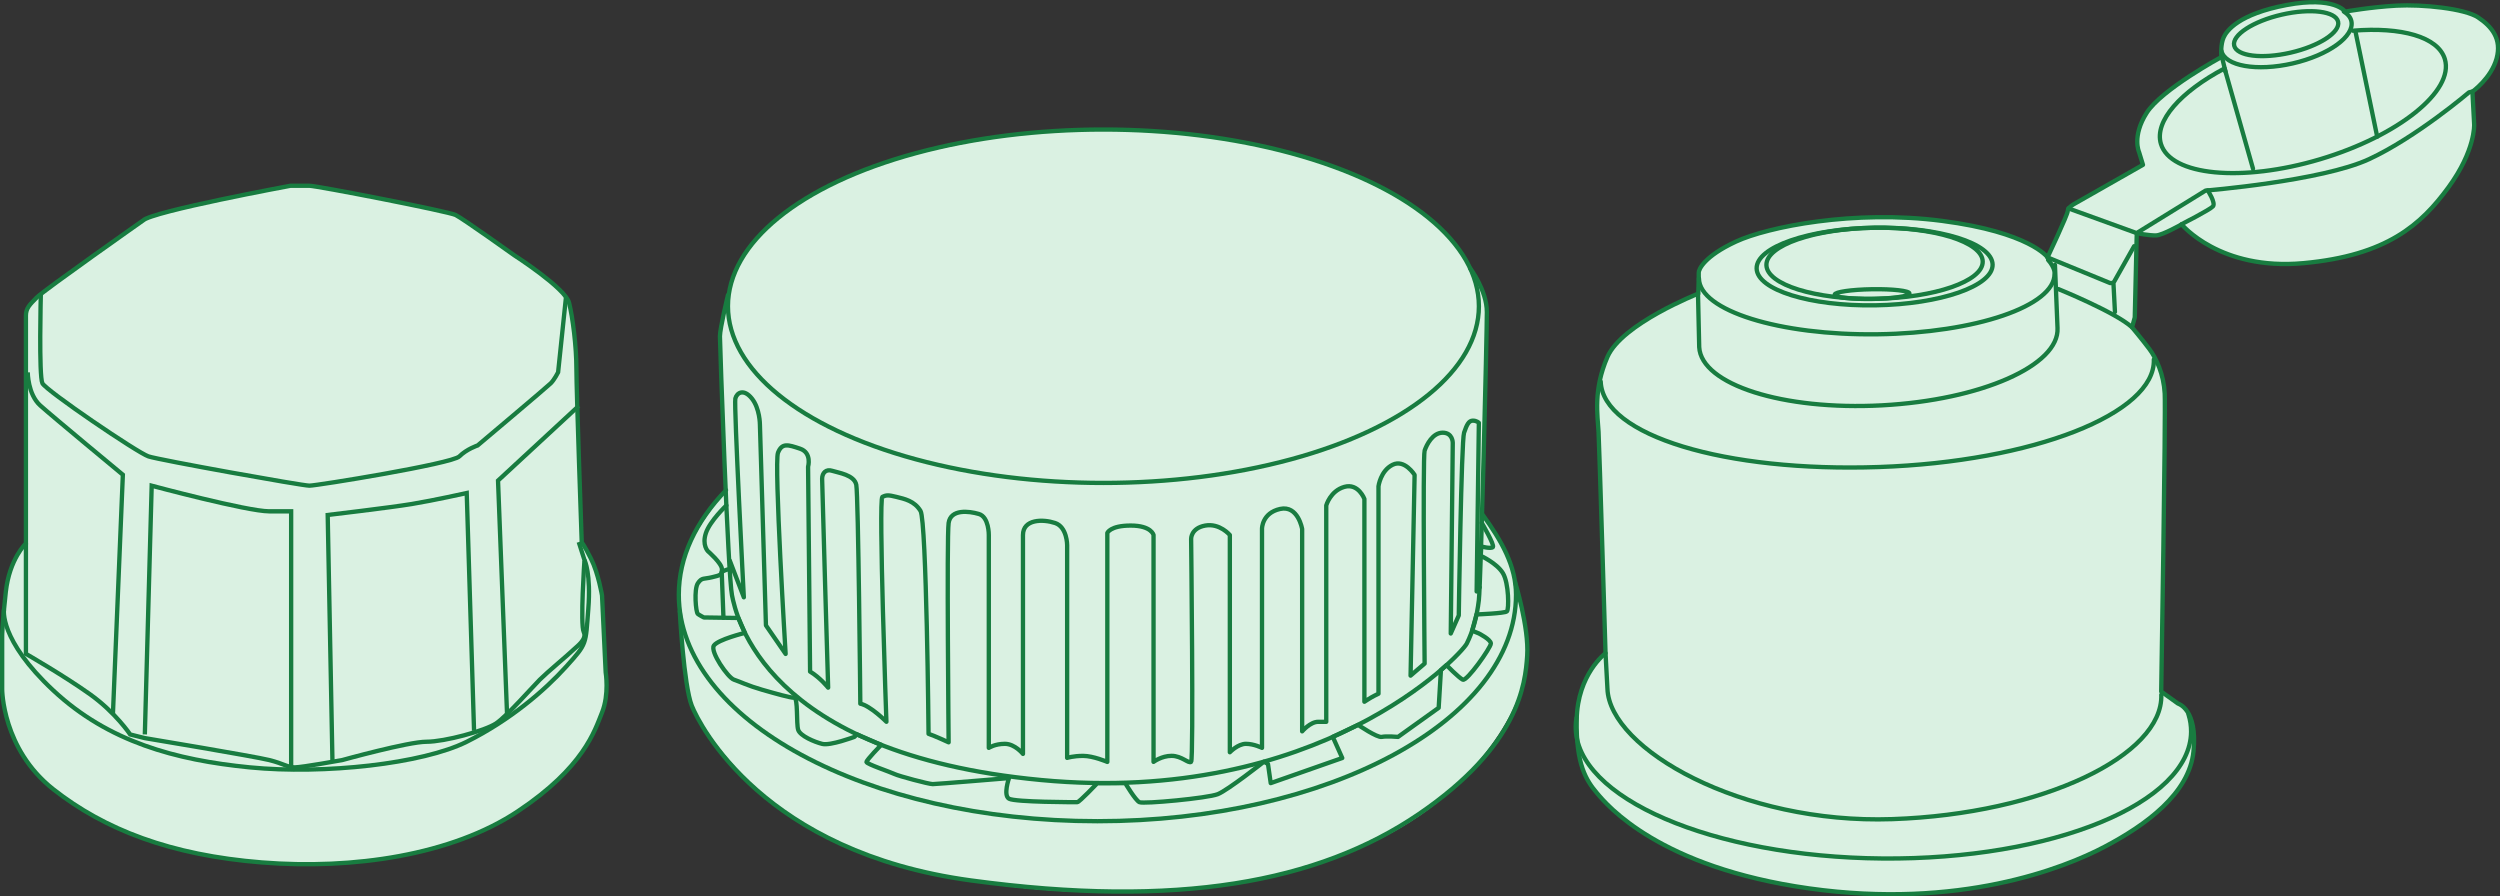 <?xml version="1.0" encoding="UTF-8"?><svg xmlns="http://www.w3.org/2000/svg" viewBox="0 0 576.68 206.76"><rect x="0" y="0" width="576.68" height="206.76" fill="#333333" stroke="none"/><defs><style>.d{fill:#daf1e2;}.e{stroke-linecap:round;stroke-linejoin:round;}.e,.f{fill:none;stroke:#187c40;}.f{stroke-miterlimit:10;}</style></defs><g id="a"/><g id="b"><g id="c"><g><path class="d" d="M167.46,113.08s-8.54,10.27-10.06,17.26c-1.52,6.99-.6,11.31-.6,11.31l.28,3.62s1.4,14.27,2.18,16.6c.78,2.33,13.96,28.82,49.05,38.04,35.09,9.21,67.3,5.28,74.12,4.24,6.82-1.04,35.99-5.2,54.06-23.5,18.07-18.3,15.81-31.41,15.81-31.41,0,0-.21-3.54-.83-6.79-.62-3.25-1.53-6.53-1.53-6.53,0,0-.74-6.07-3.85-10.89-3.11-4.82-4.04-6.21-4.04-6.21l.93-47.23s-.57-4.13-1.67-6.01c-1.1-1.88-1.8-2.83-1.8-2.83,0,0-4.24-17.88-46.46-28.61-42.22-10.73-82.42,1.47-90.57,3.94s-22.54,10.65-26.7,15.59c-4.15,4.94-6.11,8.55-6.75,10.45s-1.11,4.57-1.11,4.57l-1.12,4.4-.73,3.99,1.39,36.02Z"/><ellipse class="e" cx="254.53" cy="70.64" rx="86.61" ry="40.76"/><path class="e" d="M342.06,118.8c4.23,5.88,7.64,11.7,7.64,18.39,0,28.85-43.23,52.24-96.56,52.24s-96.56-23.39-96.56-52.24c0-8.7,3.93-16.9,10.89-24.12"/><path class="e" d="M167.92,68.07s-1.85,7.66-1.85,9.51,1.85,55.11,2.78,59.74c.93,4.63,7.41,36.59,71.32,42.61,63.91,6.02,96.8-28.71,98.18-31.49,1.39-2.78,2.32-6.1,2.78-10,.46-3.9,1.85-61.33,1.85-66.42s-3.87-10.15-3.87-10.15"/><path class="e" d="M156.8,141.03s.93,17.14,2.78,21.77c1.85,4.63,16.67,33.81,64.38,40.29,47.7,6.48,80.12,.46,103.28-15.28,23.16-15.75,24.61-30.04,25.04-36.56s-2.79-16.97-2.79-16.97"/><path class="e" d="M167.55,116.59s-3.8,3.6-4.72,6.38c-.93,2.78,.46,4.17,.46,4.17,0,0,3.24,2.78,3.24,4.17s-.46,1.39-2.32,1.85-2.32,0-3.24,1.39-.46,6.73,0,7.07,1.39,.81,1.39,.81l7.96,.12,1.5,3.44s-6.22,1.53-7.15,2.92,3.24,7.41,4.63,7.87c1.39,.46,3.24,1.39,6.48,2.32,3.24,.93,6.48,1.85,7.41,1.85s.46,6.02,.93,7.41c.46,1.39,3.71,2.78,5.56,3.24,1.85,.46,7.4-1.62,7.4-1.62l.59-.58,5.59,2.42s-3.39,3.49-3.39,3.95,5.56,2.32,6.48,2.78c.93,.46,7.87,2.32,8.8,2.32s17.6-1.39,17.6-1.39c0,0-1.39,3.97,0,4.76,1.39,.8,15.28,.8,15.75,.8s4.63-4.39,4.63-4.39h6.44s2.32,3.93,3.26,4.39,15.77-.93,18.08-1.85c2.32-.93,10.65-7.49,10.65-7.49l.93,.54,.63,4.4,16.5-5.79-2.18-4.87,5.83-2.78s4.39,3.01,5.47,2.78,3.75,0,3.75,0l9.37-6.71,.52-8.71,1.28-1.13s2.83,2.89,3.76,3.35c.93,.46,6.48-7.41,6.48-8.34s-2.78-2.33-2.78-2.33l-1.55-.63,1.02-3.75s6.55-.24,7.02-.71,.46-6.48-.93-8.8c-1.39-2.32-5.11-4.01-5.11-4.01l.07-2.17s2.26,.62,2.72,.16-2.56-5.59-2.56-5.59"/><path class="e" d="M166.88,142.49l-.4-10.54s.98-.65,1.91-.65"/><path class="e" d="M341.31,135.48l-.69,.95,.51-38.89s-.46-.51-1.39-.51-1.39,.93-2.02,2.78c-.63,1.85-1.22,42.15-1.22,42.15l-1.85,4.17,.46-44s0-2.32-2.32-2.32-3.71,2.78-4.17,4.14,0,49.12,0,49.12l-3.24,2.78,.93-46.31s-2.32-3.71-5.09-2.32c-2.78,1.39-3.24,4.95-3.24,4.95v47.85l-.93,.46c-.93,.46-2.32,1.39-2.32,1.39v-46.78s-1.39-3.71-4.63-2.78c-3.24,.93-4.17,4.28-4.17,4.28v49.91h-1.85c-1.85,0-3.71,2.2-3.71,2.2v-46.67s-.93-5.56-5.09-4.63c-4.17,.93-4.17,4.54-4.17,4.54v50.57s-1.85-.93-3.71-.93-3.71,1.94-3.71,1.94v-50.11s-2.32-2.78-5.67-2.18-3.26,3.1-3.26,3.1c0,0,.59,50.94,0,51.41-.59,.46-2.18-1.39-4.5-1.39s-4.17,1.39-4.17,1.39v-52.33s-.46-2.18-5.26-2.18-5.4,1.72-5.4,1.72v52.8s-3.24-1.39-5.56-1.39-3.71,.46-3.71,.46v-49.09s0-4.17-2.78-5.09c-2.78-.93-7.41-.93-7.41,2.78v50.48s-1.85-2.32-4.17-2.32-3.71,.93-3.71,.93v-49.09s.06-4.17-2.29-4.86c-2.35-.69-6.51-1.16-6.98,2.08-.46,3.24,0,50.59,0,50.59,0,0-3.24-1.5-4.63-1.96,0,0-.46-49.09-1.85-51.41-1.39-2.32-3.71-2.78-5.56-3.24-1.85-.46-2.32-.46-3.24,0s.93,51.87,.93,51.87c0,0-3.71-3.71-6.02-4.17,0,0-.46-48.17-.93-50.48-.46-2.32-4.17-2.78-5.56-3.24-1.39-.46-2.32,.46-2.32,1.85s1.39,48.17,1.39,48.17c0,0-1.85-2.32-4.17-3.71l-.46-47.24s.93-3.24-1.85-4.17c-2.78-.93-4.17-1.39-5.09,.93-.93,2.32,1.76,46.41,1.76,46.41l-4.54-6.58-1.39-46.31s0-3.71-1.85-6.02c-1.85-2.32-3.46-1.39-3.82,0-.35,1.39,1.96,45.85,1.96,45.85l-3.24-8.47"/></g><g><path class="d" d="M32.98,50.87s-22.78,16.03-24.47,17.72c-1.69,1.69-2.53,2.53-2.53,4.22v52.53s-3.8,3.58-4.64,11.17c-.84,7.59-.84,10.12-.84,10.12v12.38s0,13.77,11.81,23.06c11.81,9.28,27,15.19,48.09,16.87,21.09,1.69,43.87-1.69,59.06-11.81,15.19-10.12,17.72-18.56,19.41-22.78,1.69-4.22,.84-9.28,.84-9.28l-.84-17.72s-.84-5.06-2.53-8.44c-1.69-3.37-2.15-3.8-2.15-3.8,0,0-1.23-35.01-1.23-40.07s-.84-11.81-1.69-15.19c-.84-3.37-12.66-10.97-12.66-10.97,0,0-11.81-8.44-13.5-9.28-1.69-.84-32.06-6.75-33.75-6.75h-4.35s-31.93,5.91-34.04,8.02Z"/><g><path class="f" d="M32.98,50.87s-22.78,16.03-24.47,17.72c-1.69,1.69-2.53,2.53-2.53,4.22v52.53s-3.8,3.58-4.64,11.17c-.84,7.59-.84,10.12-.84,10.12v12.38s0,13.77,11.81,23.06c11.81,9.28,27,15.19,48.09,16.87,21.09,1.69,43.87-1.69,59.06-11.81,15.19-10.12,17.72-18.56,19.41-22.78,1.69-4.22,.84-9.28,.84-9.28l-.84-17.72s-.84-5.06-2.53-8.44c-1.69-3.37-2.15-3.8-2.15-3.8,0,0-1.23-35.01-1.23-40.07s-.84-11.81-1.69-15.19c-.84-3.37-12.66-10.97-12.66-10.97,0,0-11.81-8.44-13.5-9.28-1.69-.84-32.06-6.75-33.75-6.75h-4.35s-31.93,5.91-34.04,8.02Z"/><path class="f" d="M9.42,67.83s-.48,18.9,.36,20.58c.84,1.69,21.94,16.03,24.47,16.87,2.53,.84,35.44,6.75,37.12,6.75s32.91-5.06,34.59-6.75c1.69-1.69,4.22-2.53,4.22-2.53,0,0,16.03-13.5,16.87-14.34s1.69-2.53,1.69-2.53l1.82-17.38"/><path class="f" d="M5.98,125.34v25.48s8.86,5.1,14.77,9.32c5.91,4.22,9.28,9.28,9.28,9.28l3.37,.84s25.31,4.22,28.69,5.06c3.37,.84,4.22,1.69,5.91,1.69s10.97-1.69,10.97-1.69c0,0,15.19-4.22,19.41-4.22s13.5-2.53,16.03-4.22c2.53-1.69,8.44-8.44,10.12-10.12,1.69-1.69,6.75-5.91,7.59-6.75s3.37-2.53,2.53-4.22,.17-16.6,.17-16.6l-1.32-4.15"/><path class="f" d="M.93,140.54s-1.27,6.93,11.39,18.75c12.66,11.81,28.14,16.03,45.29,17.72,17.15,1.69,39.93-.84,50.06-5.91,10.12-5.06,17.98-11.85,22.91-17.31,4.93-5.47,4.46-4.99,5.12-13.24,.66-8.25-.86-11.35-.86-11.35"/><path class="f" d="M26.05,164.69l2.29-55.18s-16.18-13.39-19.06-15.98c-2.88-2.59-2.88-7.65-2.88-7.65"/><path class="f" d="M33.41,169.41l1.58-57.37s22.05,5.91,27.11,5.91h5.06v58.96"/><path class="f" d="M76.69,175.72l-1.1-56.93s14.34-1.69,19.41-2.53c5.06-.84,12.66-2.53,12.66-2.53l1.69,54.84"/><polyline class="f" points="133.51 93.62 114.88 110.86 116.96 164.69"/></g></g><g><path class="d" d="M391.68,67.76s-17.55,6.91-20.88,14.56c-3.33,7.64-2.26,13.56-2.06,17.29,.2,3.72,1.61,51.07,1.61,51.07,0,0-6.46,4.83-6.65,15.29-.19,10.46,2.24,14.07,4.64,16.93,2.39,2.86,14.36,17.15,48.97,22.03,34.61,4.87,58.74-4.63,68.19-9.62,9.44-4.98,19.51-12.24,20.48-22,.97-9.76-3.57-11.01-3.57-11.01l-3.88-2.78s1.05-64.28,.81-68.74c-.24-4.47-1.93-8.11-3.54-10.27-1.61-2.15-4-5.01-4-5.01l.63-2.27,.46-19.44s3.02,.59,4.51,.51c1.49-.08,5.84-2.55,5.84-2.55,0,0,8.79,10.73,28.11,8.95,19.32-1.78,27.15-8.92,33.42-17.47,6.26-8.55,5.95-14.51,5.95-14.51l-.4-7.58s4.32-3.09,5.57-7.63c1.25-4.55-1.14-7.41-4.24-9.48-3.1-2.07-12.86-3.05-18.81-2.73s-11.87,1.38-11.87,1.38c0,0-2.43-3.6-13.52-1.52-11.09,2.09-13.87,5.97-14.53,7.5-.67,1.53-.55,3.76-.55,3.76h0l.04,.74s-13.79,7.46-17.23,12.87c-3.44,5.41-1.76,9.05-1.76,9.05l.9,2.94-15.94,9.07s-1.45,.82-1.41,1.57c.04,.74-4.66,10.7-4.66,10.7,0,0-4.04-5.76-24.34-8.41-20.3-2.65-40.25,1.4-47.54,4.78-7.29,3.38-8.62,6.43-8.58,7.18,.04,.74-.11,4.86-.11,4.86Z"/><path class="e" d="M391.68,67.76s-17.55,6.91-20.88,14.56c-3.33,7.64-2.26,13.56-2.06,17.29,.2,3.72,1.61,51.07,1.61,51.07,0,0-6.46,4.83-6.65,15.29-.19,10.46,2.24,14.07,4.64,16.93,2.39,2.86,14.36,17.15,48.97,22.03,34.61,4.87,58.74-4.63,68.19-9.62,9.44-4.98,19.51-12.24,20.48-22,.97-9.76-3.57-11.01-3.57-11.01l-3.88-2.78s1.05-64.28,.81-68.74c-.24-4.47-1.93-8.11-3.54-10.27-1.61-2.15-4-5.01-4-5.01l.63-2.27,.46-19.44s3.02,.59,4.51,.51c1.49-.08,5.84-2.55,5.84-2.55,0,0,8.79,10.73,28.11,8.95,19.32-1.78,27.15-8.92,33.42-17.47,6.26-8.55,5.95-14.51,5.95-14.51l-.4-7.58s4.32-3.09,5.57-7.63c1.25-4.55-1.14-7.41-4.24-9.48-3.1-2.07-12.86-3.05-18.81-2.73s-11.87,1.38-11.87,1.38c0,0-2.43-3.6-13.52-1.52-11.09,2.09-13.87,5.97-14.53,7.5-.67,1.53-.55,3.76-.55,3.76h0l.04,.74s-13.79,7.46-17.23,12.87c-3.44,5.41-1.76,9.05-1.76,9.05l.9,2.94-15.94,9.07s-1.45,.82-1.41,1.57c.04,.74-4.66,10.7-4.66,10.7,0,0-4.04-5.76-24.34-8.41-20.3-2.65-40.25,1.4-47.54,4.78-7.29,3.38-8.62,6.43-8.58,7.18,.04,.74-.11,4.86-.11,4.86Z"/><ellipse class="e" cx="432.42" cy="61.48" rx="27.22" ry="8.95" transform="translate(-.93 6.95) rotate(-.92)"/><path class="e" d="M391.9,64.23c.1,7.41,18.54,13.18,41.19,12.88,22.65-.3,40.93-6.55,40.83-13.96,0,0,.25-1.22-1.49-3.21"/><path class="e" d="M391.68,67.76l.28,12.31c.46,8.64,19.34,14.65,42.16,13.43,22.82-1.22,40.95-9.21,40.49-17.84l-.59-14.56"/><path class="e" d="M496.83,82.92c.43,12.48-27.96,23.59-63.41,24.81-35.45,1.22-63.75-7.24-64.18-19.72"/><path class="e" d="M498.55,160.25c.48,13.93-27.29,27.51-62.06,28.7-34.78,1.2-65.23-16.17-65.7-30.09l-.44-8.19"/><path class="e" d="M504.84,164.85c.4,1.29,.59,2.61,.58,3.95-.14,16.48-32.03,29.57-71.23,29.23-39.2-.33-70.86-13.96-70.72-30.44,0-.66,.06-1.31,.17-1.96"/><ellipse class="e" cx="432.41" cy="60.73" rx="24.95" ry="8.2" transform="translate(-.92 6.95) rotate(-.92)"/><ellipse class="e" cx="431.83" cy="67.83" rx="8.63" ry="1.12" transform="translate(-1.03 6.95) rotate(-.92)"/><polyline class="e" points="492.28 56.79 487.51 65.26 487.86 71.96"/><path class="e" d="M474.81,66.68s13.05,5.28,16.97,8.8"/><polyline class="e" points="472.25 59.35 486.76 65.3 487.28 65.27"/><ellipse class="e" cx="527.35" cy="7.77" rx="12.3" ry="4.5" transform="translate(11.67 118.37) rotate(-12.95)"/><path class="e" d="M540.65,2.66c.93,.58,1.54,1.32,1.74,2.19,.8,3.5-5.25,7.88-13.53,9.78-8.28,1.9-15.64,.61-16.44-2.89"/><path class="e" d="M542.75,7.08c11.16-.92,19.67,1.41,21.21,6.55,2.2,7.36-10.69,17.7-28.77,23.1-18.09,5.4-34.53,3.81-36.73-3.55-1.56-5.24,4.52-12,14.69-17.4l6.55,23.11"/><line class="e" x1="543.35" y1="7.32" x2="548.35" y2="31.52"/><path class="e" d="M509.27,43.92s1.89,2.9,1.19,3.69c-.7,.78-7.25,4.12-7.25,4.12"/><path class="e" d="M477.13,48.07l15.73,5.7,15.9-9.81s26.77-2.18,37.7-7.24c10.93-5.06,23.07-15.42,23.07-15.42l.74-.17"/><line class="e" x1="512.49" y1="12.92" x2="513.35" y2="16.51"/></g></g></g></svg>